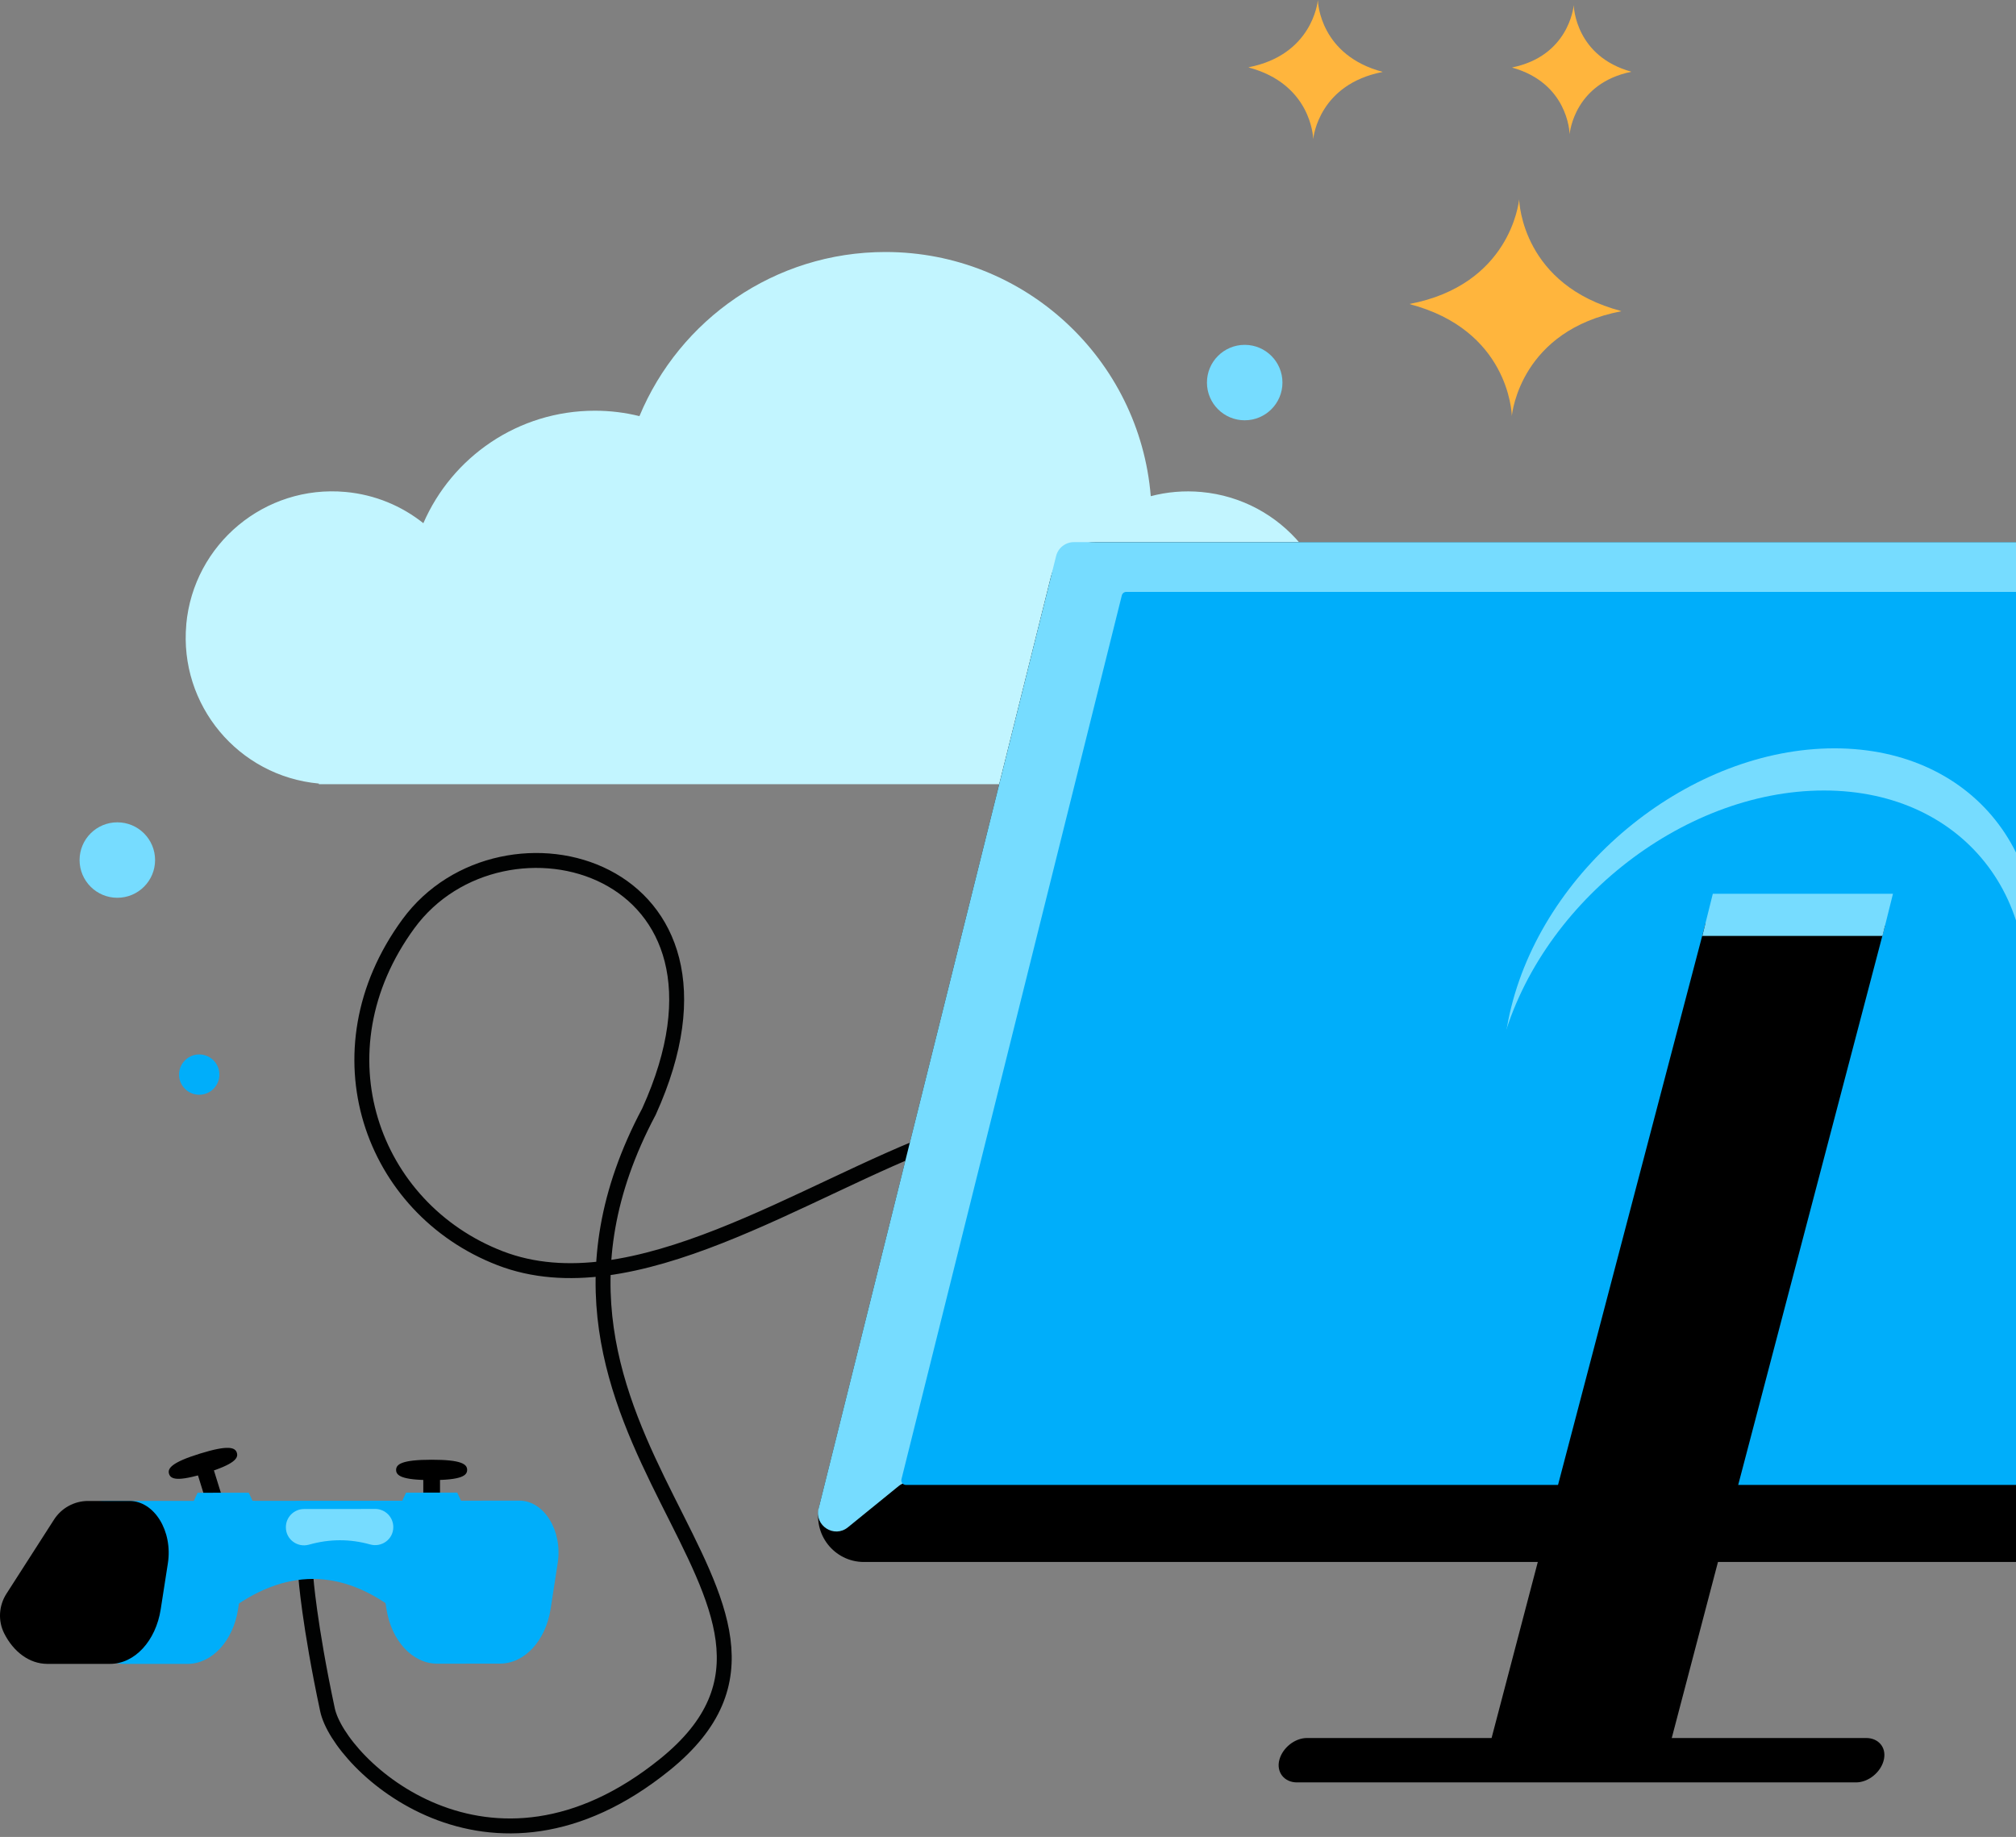 <?xml version="1.0" encoding="UTF-8"?> <svg xmlns="http://www.w3.org/2000/svg" width="304" height="277" viewBox="0 0 304 277" fill="none"><rect x="0" y="0" width="304" height="277" fill="#808080" stroke="none"/><path d="M28.085 94.156C29.201 82.011 39.946 73.075 52.099 74.182C56.554 74.586 60.581 76.299 63.839 78.893C68.173 68.914 78.118 61.933 89.697 61.933C92.018 61.933 94.273 62.216 96.424 62.749C102.464 48.221 116.792 38 133.521 38C154.584 38 171.839 54.208 173.529 74.82C175.954 74.182 178.526 73.948 181.17 74.19C193.322 75.305 202.265 86.043 201.157 98.188C200.106 109.653 190.46 118.258 179.156 118.25H48.08V118.153C35.928 117.038 26.985 106.3 28.093 94.156H28.085Z" fill="#C2F5FF"></path><path d="M17.693 135.377C20.837 135.377 23.385 132.83 23.385 129.688C23.385 126.547 20.837 124 17.693 124C14.549 124 12 126.547 12 129.688C12 132.83 14.549 135.377 17.693 135.377Z" fill="#76DCFF"></path><path d="M187.693 63.377C190.837 63.377 193.385 60.83 193.385 57.688C193.385 54.547 190.837 52 187.693 52C184.549 52 182 54.547 182 57.688C182 60.83 184.549 63.377 187.693 63.377Z" fill="#76DCFF"></path><path d="M30.042 165.079C31.721 165.079 33.083 163.718 33.083 162.039C33.083 160.361 31.721 159 30.042 159C28.362 159 27 160.361 27 162.039C27 163.718 28.362 165.079 30.042 165.079Z" fill="#00AEFA"></path><path d="M46.119 237.805C46.119 237.805 46.629 244.916 49.383 257.821C51.142 266.067 73.718 287.554 100.277 266.067C130.675 241.476 71.607 217.016 97.859 167.62C114.786 130.314 75.752 119.951 61.589 139.295C47.427 158.639 56.017 182.238 75.406 189.727C115.53 205.226 178.875 116.625 178.875 217.125" stroke="#010202" stroke-width="2.25" stroke-linecap="round" stroke-linejoin="round"></path><path d="M407.079 90.33C408.166 85.97 404.869 81.75 400.376 81.75H165.173C162.001 81.75 159.237 83.91 158.47 86.987L123.573 226.955C122.486 231.315 125.783 235.535 130.276 235.535H365.479C368.651 235.535 371.415 233.375 372.182 230.298L407.079 90.33Z" fill="black"></path><path d="M127.859 230.308C125.799 231.983 122.792 230.071 123.434 227.495L159.253 83.845C159.56 82.614 160.665 81.75 161.934 81.75H397.91C400.803 81.75 401.751 85.631 399.185 86.965L135.97 223.787C135.804 223.873 135.646 223.976 135.501 224.095L127.859 230.308Z" fill="#76DCFF"></path><path d="M394.7 90.112C394.809 89.676 394.479 89.254 394.03 89.254H169.836C169.518 89.254 169.242 89.47 169.165 89.778L135.934 223.058C135.825 223.494 136.155 223.916 136.604 223.916H360.798C361.115 223.916 361.392 223.7 361.468 223.393L394.7 90.112Z" fill="#00AEFA"></path><path d="M245.239 233.959C247.088 233.959 248.959 232.46 249.42 230.614C249.88 228.768 248.757 227.266 246.907 227.266C245.058 227.266 243.187 228.765 242.726 230.614C242.266 232.464 243.389 233.959 245.239 233.959Z" fill="#262262"></path><path d="M257.173 190.866C278.719 190.866 300.539 173.397 305.91 151.854C311.282 130.307 298.172 112.843 276.625 112.843C255.078 112.843 233.259 130.307 227.887 151.854C222.516 173.401 235.626 190.866 257.173 190.866Z" fill="#76DCFF"></path><path d="M255.589 197.223C277.135 197.223 298.955 179.755 304.326 158.211C309.698 136.665 296.588 119.2 275.041 119.2C253.494 119.2 231.675 136.665 226.303 158.211C220.932 179.758 234.042 197.223 255.589 197.223Z" fill="#00AEFA"></path><path d="M284.251 139.582L257.177 139.224L224.901 262.155L251.976 262.513L284.251 139.582Z" fill="black"></path><path d="M285.447 134.776H258.281L256.697 141.132H283.864L285.447 134.776Z" fill="#76DCFF"></path><path d="M284.105 265.196C283.917 266.213 283.304 267.131 282.486 267.79C281.735 268.392 280.806 268.771 279.878 268.771H195.562C193.663 268.771 192.398 267.216 192.933 265.317C193.181 264.431 193.751 263.641 194.474 263.059C195.233 262.45 196.161 262.078 197.086 262.078H281.419C283.201 262.078 284.431 263.421 284.101 265.196H284.105Z" fill="black"></path><path d="M35.719 219.073C35.467 218.261 34.473 217.853 30.153 219.192C25.832 220.532 25.242 221.437 25.491 222.244C25.739 223.056 26.737 223.464 31.058 222.124C35.378 220.785 35.968 219.88 35.719 219.073Z" fill="black"></path><path d="M31.889 220.536L29.482 221.282L31.77 228.658L34.176 227.912L31.889 220.536Z" fill="black"></path><path d="M37.512 225.091L29.794 225.095L28.224 228.484L39.091 228.475L37.512 225.091Z" fill="#00AEFA"></path><path d="M70.444 221.646C70.444 220.799 69.61 220.111 65.085 220.116C60.561 220.116 59.731 220.808 59.731 221.655C59.731 222.502 60.565 223.19 65.09 223.185C69.614 223.185 70.444 222.493 70.444 221.646Z" fill="black"></path><path d="M66.35 221.924H63.83V229.642H66.35V221.924Z" fill="black"></path><path d="M68.948 225.074L61.23 225.079L59.655 228.468L70.523 228.459L68.948 225.074Z" fill="#00AEFA"></path><path d="M38.42 226.312L15.851 226.33C12.107 226.33 9.313 230.881 10.067 235.738L11.145 242.662C11.89 247.462 15.084 250.909 18.783 250.904H28.271C31.971 250.895 35.16 247.444 35.901 242.645L38.416 226.317L38.42 226.312Z" fill="#00AEFA"></path><path d="M8.147 229.142C9.269 227.394 11.204 226.334 13.279 226.334H19.529C23.273 226.334 26.068 230.881 25.314 235.733L24.236 242.658C23.491 247.457 20.297 250.904 16.597 250.899H7.109C4.443 250.89 2.044 249.098 0.633 246.304C-0.33 244.392 -0.179 242.108 0.979 240.311L8.147 229.142Z" fill="black"></path><path d="M55.734 226.299L78.304 226.281C82.047 226.281 84.851 230.823 84.101 235.68L83.032 242.605C82.291 247.409 79.102 250.855 75.403 250.86L65.915 250.869C62.215 250.869 59.021 247.426 58.276 242.627L55.734 226.299Z" fill="#00AEFA"></path><path d="M59.997 226.299L34.163 226.317L34.176 243.12C42.897 236.422 51.511 236.417 60.01 243.102L59.997 226.299Z" fill="#00AEFA"></path><path d="M56.571 227.54L45.845 227.549C44.333 227.549 43.108 228.777 43.108 230.286V230.308C43.108 232.126 44.852 233.417 46.604 232.92C49.696 232.047 52.765 232.038 55.808 232.889C57.565 233.382 59.312 232.095 59.308 230.272C59.308 228.76 58.079 227.535 56.571 227.535V227.54Z" fill="#76DCFF"></path><path d="M229.077 30.02L229.077 30L229.077 30.029C229.096 30.709 229.68 43.024 244.498 46.909C244.517 46.909 244.402 46.909 244.182 46.909C244.402 46.919 244.517 46.928 244.498 46.928C229.45 49.809 228.043 62.057 227.976 62.737L227.976 62.766C227.976 62.766 227.976 62.766 227.976 62.746L227.976 62.766L227.976 62.737C227.957 62.057 227.373 49.742 212.555 45.857C212.536 45.857 212.651 45.857 212.871 45.857C212.651 45.847 212.536 45.837 212.555 45.837C227.603 42.957 229.01 30.709 229.077 30.029L229.077 30C229.077 30 229.077 30 229.077 30.02Z" fill="#FFB53D"></path><path d="M198.724 0.012L198.724 1.95686e-06L198.724 0.018C198.736 0.454 199.106 8.347 208.499 10.837C208.511 10.837 208.438 10.837 208.298 10.837C208.438 10.844 208.511 10.85 208.499 10.85C198.961 12.696 198.069 20.546 198.026 20.982L198.026 21C198.026 21 198.026 21 198.026 20.988L198.026 21L198.026 20.982C198.014 20.546 197.644 12.653 188.251 10.163C188.239 10.163 188.312 10.163 188.452 10.163C188.312 10.156 188.239 10.15 188.251 10.15C197.789 8.304 198.681 0.454 198.724 0.018L198.724 1.95686e-06C198.724 1.95686e-06 198.724 4.95096e-08 198.724 0.012Z" fill="#FFB53D"></path><path d="M237.31 0.761L237.31 0.75L237.31 0.767C237.321 1.171 237.65 8.501 245.999 10.813C246.01 10.813 245.945 10.813 245.821 10.813C245.945 10.819 246.01 10.825 245.999 10.825C237.52 12.539 236.728 19.829 236.69 20.233L236.69 20.25C236.69 20.25 236.69 20.25 236.69 20.239L236.69 20.25L236.69 20.233C236.679 19.829 236.35 12.499 228.001 10.187C227.99 10.187 228.055 10.187 228.179 10.187C228.055 10.181 227.99 10.175 228.001 10.175C236.48 8.461 237.272 1.171 237.31 0.767L237.31 0.75C237.31 0.75 237.31 0.75 237.31 0.761Z" fill="#FFB53D"></path></svg> 
